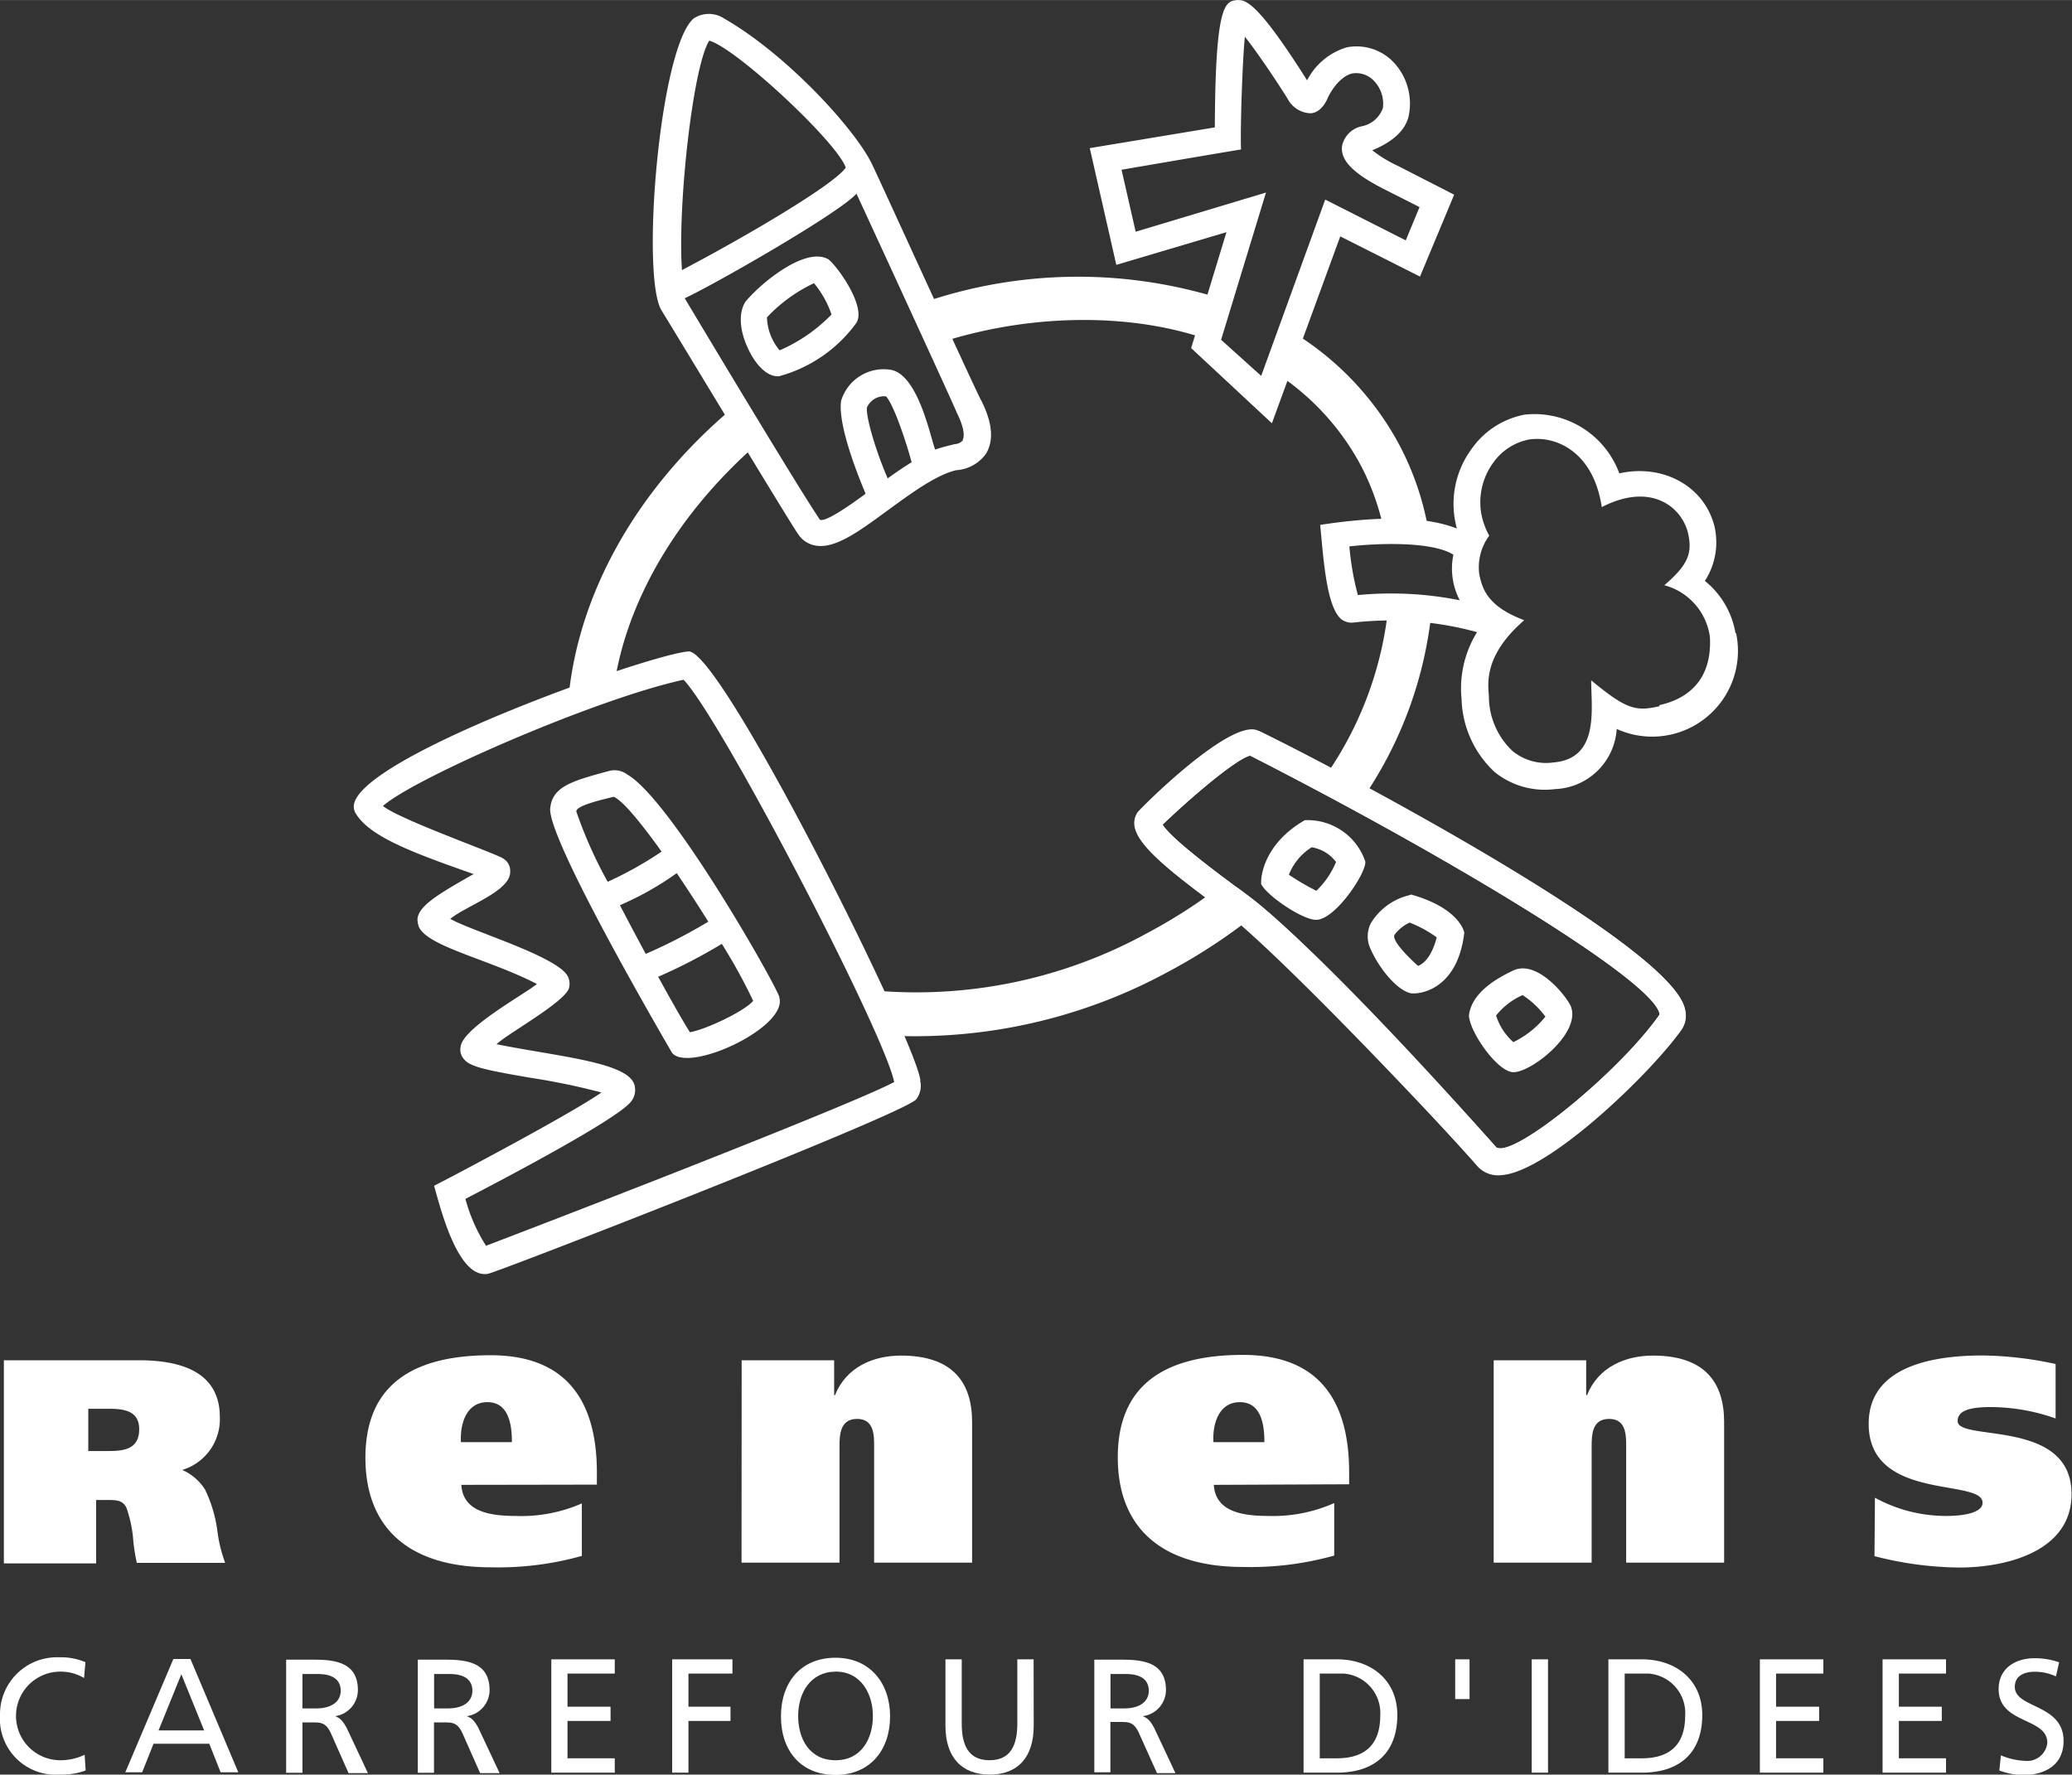 <svg id="Calque_1" data-name="Calque 1" xmlns="http://www.w3.org/2000/svg" width="64.17mm" height="54.97mm" viewBox="0 0 181.9 155.81"><rect x="0" y="0" width="181.9" height="155.81" fill="#333333" stroke="none"/><defs><style>.cls-1{fill:#fff;}</style></defs><title>Plan de travail 1</title><path class="cls-1" d="M12.22,125.48c0,1.77-1.35,1.92-2.72,1.92H7.75v-3.71H9.6c1.35,0,2.62.22,2.62,1.79M19.69,137a12.5,12.5,0,0,1-.6-2.53A11.91,11.91,0,0,0,18,130.78a4.54,4.54,0,0,0-2-1.72,4.65,4.65,0,0,0,3.3-4.63c0-3.34-2.4-5-7.12-5H.34v17.84h8.1V131.7H9.55c.82,0,1.26.1,1.55.68a11.31,11.31,0,0,1,.61,3,17.22,17.22,0,0,0,.3,1.84h7.75Z"/><path class="cls-1" d="M44.94,126.62c0-1.36-.2-3.51-2.15-3.51s-2.42,2.11-2.32,3.51Zm-4.44,3.75c.14,2.22,2.22,2.73,4.74,2.73a13.24,13.24,0,0,0,5.84-1.1v4.61a27.26,27.26,0,0,1-8,1c-7.2,0-11-3.48-11-9.62s3.82-9,11-9c6.89,0,9.32,4.3,9.32,10.3v1.06Z"/><path class="cls-1" d="M65.11,119.43h8.12v3.07h.07c1-2.49,3.38-3.48,5.8-3.48,4.57,0,6.24,2.39,6.24,5.83V137.2h-8.6V127c0-1,0-2.42-1.5-2.42S73.7,126,73.7,127v10.2H65.1Z"/><path class="cls-1" d="M111,126.62c0-1.36-.2-3.51-2.15-3.51s-2.42,2.11-2.32,3.51Zm-4.44,3.75c.14,2.22,2.22,2.73,4.74,2.73a13.25,13.25,0,0,0,5.83-1.13v4.61a27.26,27.26,0,0,1-8,1c-7.2,0-11-3.48-11-9.62s3.82-9,11-9c6.89,0,9.31,4.3,9.31,10.3v1.06Z"/><path class="cls-1" d="M131.13,119.43h8.12v3.07h.07c1-2.49,3.38-3.48,5.8-3.48,4.57,0,6.24,2.39,6.24,5.83V137.2h-8.6V127c0-1,0-2.42-1.5-2.42s-1.53,1.4-1.53,2.42v10.2h-8.6Z"/><path class="cls-1" d="M164.6,131.5a13,13,0,0,0,6.31,1.6c1.43,0,3.14-.27,3.14-1.16,0-2.18-10-.07-10-6.93,0-5.12,5.77-6,10-6a31.39,31.39,0,0,1,6.41.75v4.78a17.28,17.28,0,0,0-5.6-1c-1.47,0-3,.14-3,1.23,0,1.84,10-.27,10,6.41,0,5.08-5.8,6.45-9.86,6.45a30.57,30.57,0,0,1-7.44-1Z"/><path class="cls-1" d="M7.38,147.33a4,4,0,0,0-2.05-.56,3.89,3.89,0,0,0-.07,7.78,4.91,4.91,0,0,0,2.17-.48l.09,1.38a6.21,6.21,0,0,1-2.27.36A4.9,4.9,0,0,1,0,150.62a5,5,0,0,1,4.89-5.11h.37a5.51,5.51,0,0,1,2.24.43Z"/><path class="cls-1" d="M15.92,147l-2,4.93h4Zm-.7-1.34h1.5l4.2,9.95H19.37l-1-2.51H13.48l-1,2.51H11Z"/><path class="cls-1" d="M26.55,150h1.21c1.35,0,2.15-.6,2.15-1.55s-.68-1.47-2-1.47H26.55Zm-1.43-4.28h2.44c2,0,3.86.31,3.86,2.69a2.32,2.32,0,0,1-2,2.27h0c.44.17.65.39,1,1l1.88,4H30.6l-1.53-3.45c-.44-1-.91-1-1.67-1h-.85v4.42H25.12Z"/><path class="cls-1" d="M38.11,150h1.21c1.35,0,2.15-.6,2.15-1.55s-.68-1.47-2-1.47H38.11Zm-1.43-4.28h2.44c2,0,3.86.31,3.86,2.69a2.32,2.32,0,0,1-2,2.27h0c.44.17.66.39,1,1l1.88,4H42.15l-1.53-3.45c-.44-1-.91-1-1.67-1H38.1v4.42H36.68Z"/><polygon class="cls-1" points="48.4 145.69 53.97 145.69 53.97 146.94 49.82 146.94 49.82 149.85 53.6 149.85 53.6 151.1 49.82 151.1 49.82 154.38 53.97 154.38 53.97 155.64 48.4 155.64 48.4 145.69"/><polygon class="cls-1" points="59.01 145.69 64.3 145.69 64.3 146.94 60.44 146.94 60.44 149.85 64.13 149.85 64.13 151.1 60.44 151.1 60.44 155.64 59.01 155.64 59.01 145.69"/><path class="cls-1" d="M73.35,154.55c2.29,0,3.28-1.91,3.28-3.89s-1.08-3.91-3.28-3.89-3.28,1.87-3.28,3.89,1,3.89,3.28,3.89m0-9c3,0,4.79,2.2,4.79,5.15s-1.75,5.14-4.79,5.14-4.79-2.12-4.79-5.14,1.77-5.15,4.79-5.15"/><path class="cls-1" d="M90.75,151.52c0,2.79-1.41,4.29-3.86,4.29S83,154.31,83,151.52v-5.83h1.43v5.64c0,1.91.6,3.22,2.44,3.22s2.44-1.31,2.44-3.22v-5.64h1.43Z"/><path class="cls-1" d="M97.49,150H98.7c1.35,0,2.15-.6,2.15-1.55s-.68-1.47-2-1.47H97.49Zm-1.42-4.28H98.5c2,0,3.86.31,3.86,2.69a2.32,2.32,0,0,1-2.05,2.27h0c.44.17.66.39,1,1l1.88,4h-1.62L100,152.19c-.44-1-.91-1-1.67-1h-.85v4.42H96.07Z"/><path class="cls-1" d="M115.86,154.38h1.5c2.45,0,3.81-1.18,3.81-3.75a3.47,3.47,0,0,0-3.24-3.69h-2.07Zm-1.42-8.69h2.93c3,0,5.3,1.82,5.3,4.89,0,3.33-2,5.06-5.3,5.06h-2.93Z"/><rect class="cls-1" x="127.75" y="145.69" width="1.26" height="3.49"/><rect class="cls-1" x="134.47" y="145.69" width="1.43" height="9.95"/><path class="cls-1" d="M142.63,154.38h1.5c2.45,0,3.81-1.18,3.81-3.75a3.47,3.47,0,0,0-3.24-3.69h-2.07Zm-1.43-8.69h2.94c3,0,5.3,1.82,5.3,4.89,0,3.33-2,5.06-5.3,5.06H141.2Z"/><polygon class="cls-1" points="154.5 145.69 160.07 145.69 160.07 146.94 155.92 146.94 155.92 149.85 159.7 149.85 159.7 151.1 155.92 151.1 155.92 154.38 160.07 154.38 160.07 155.64 154.5 155.64 154.5 145.69"/><polygon class="cls-1" points="165.27 145.69 170.84 145.69 170.84 146.94 166.7 146.94 166.7 149.85 170.47 149.85 170.47 151.1 166.7 151.1 166.7 154.38 170.84 154.38 170.84 155.64 165.27 155.64 165.27 145.69"/><path class="cls-1" d="M180.49,147.19a4.39,4.39,0,0,0-1.87-.41c-.8,0-1.74.29-1.74,1.33,0,1.91,4.28,1.47,4.28,4.75,0,2.12-1.64,3-3.64,3a6.65,6.65,0,0,1-2-.41l.14-1.33a6,6,0,0,0,2.07.48,1.78,1.78,0,0,0,2-1.54V153c0-2.22-4.27-1.61-4.27-4.7,0-1.77,1.4-2.71,3.19-2.71a6.64,6.64,0,0,1,2.12.36Z"/><path class="cls-1" d="M121.89,53.22a31.49,31.49,0,0,1-5.74,15.21l3.38,1.82a35.38,35.38,0,0,0,6.17-16.8,30.29,30.29,0,0,0-3.81-.22m-.38-6.59a23,23,0,0,1,3.94.2,25.24,25.24,0,0,0-2.6-7.78A26,26,0,0,0,112.8,28.75l-1.25,3.7a22.11,22.11,0,0,1,7.91,8.4,21.46,21.46,0,0,1,2.05,5.78M106.8,78.06a46.07,46.07,0,0,1-6.1,3.87,42.07,42.07,0,0,1-24.32,5c.69,1.47,1.3,2.82,1.81,4a46.57,46.57,0,0,0,24.31-5.58,49.62,49.62,0,0,0,7.5-4.89c-.47-.39-.91-.73-1.28-1s-1-.78-1.89-1.4M106,29.83l1-3.67a41.83,41.83,0,0,0-26,.42l1.55,3.49c8.25-2.66,17.09-2.54,23.54-.24M49.91,61.68c1.38-.53,2.74-1,4-1.46C55,52.83,59.36,45.22,66.44,39a36.49,36.49,0,0,0-2-3.28c-8.79,7.35-13.85,16.82-14.57,26"/><path class="cls-1" d="M131.4,100.78c-2.5-2.78-17-18.78-22-22.26-.18-.14-.54-.41-1-.74-3.65-2.69-5.78-4.49-6.34-5.38,3-2.86,6.59-5.82,7.69-6.06,17.16,8.75,35.64,19.84,35.95,22.73-3.49,5-12.61,12.45-14.26,11.7M147.9,88.52c-1.46-5.82-31.39-21.3-37.37-24.34h-.17c-1.57-.51-5.05,1.86-10.35,7l-.09.09-.07.11c-1.14,1.76,1.29,4,7.15,8.29l1,.73c4.86,3.4,19.65,19.62,21.71,22a2.43,2.43,0,0,0,2.06.78c4.2-.25,13.29-9.1,15.86-12.78a2.13,2.13,0,0,0,.29-1.79"/><path class="cls-1" d="M131.4,100.78c-2.5-2.83-16.6-18.65-23-23-3.64-2.7-5.78-4.49-6.34-5.38,3-2.86,6.59-5.82,7.69-6.06,17.16,8.75,35.64,19.84,35.95,22.73-3.49,5-12.61,12.45-14.26,11.7M147.9,88.52c-1.56-6.18-35.69-23.67-37.54-24.41-2.44-.93-10.23,6.82-10.51,7.24-1.06,1.81,1.29,4,7.15,8.29,5.17,3.79,20.63,20.35,22.69,22.68a2.43,2.43,0,0,0,2.06.78c4.2-.25,13.29-9.1,15.86-12.78a2.12,2.12,0,0,0,.29-1.79"/><path class="cls-1" d="M115.58,78.22a22.72,22.72,0,0,1-2.43-1.42,5,5,0,0,1,2-2.41,3.34,3.34,0,0,1,2.14,1.29,7.44,7.44,0,0,1-1.74,2.54m-1-6.21c-3.49,2-3.9,4.85-3.83,5.62.6,1.11,3.67,3.13,4.81,3.13,1.74,0,4.53-4.3,4.32-5.15a5.35,5.35,0,0,0-5.29-3.6"/><path class="cls-1" d="M124.5,84.81c-.77-.68-2.34-2.22-2.08-2.73A3.45,3.45,0,0,1,123.75,81a10.57,10.57,0,0,1,2.38,1.3c-.18.71-.66,2.12-1.63,2.5m-.66-6.23A5.42,5.42,0,0,0,120.38,81a2.54,2.54,0,0,0-.11,2.2c.71,1.7,2.31,3.71,3.56,4,.53.12,4.1-.08,4.72-5.31-.05-.27-.62-2.22-4.7-3.36"/><path class="cls-1" d="M132.86,91.5a5.22,5.22,0,0,1-1.52-2.34,6.14,6.14,0,0,1,2.33-1.79,7.65,7.65,0,0,1,2,1.89,8.2,8.2,0,0,1-2.8,2.23m5.07-3.06c-.34-.88-3-4.27-5.14-3.2-1.14.55-3.57,1.79-3.84,3.9,0,1.34,2.35,4.82,3.8,5s6-3.29,5.17-5.7"/><path class="cls-1" d="M84.55,38.63a1,1,0,0,1-.73.36s-1.26.3-1.72.48c-.4-1-1.47-6.54-3.87-7a3.9,3.9,0,0,0-4.39,2.72c-.28,2,1.25,6,2.15,8.16-1.46,1.07-3.45,2.46-4,2.29h0C70.18,43,61.43,28.39,60.11,26.18,62.49,25.1,73.62,18.75,75.19,17,77.73,22.5,83.94,36,84,36.24c.82,1.64.59,2.25.51,2.39M77.93,42c-.9-2.06-1.88-5.13-1.83-6.2a1.63,1.63,0,0,1,1.69-1c.77.87,1.93,4.58,2.24,5.78-.7.43-1.4.91-2.1,1.42M62.25,3.56c2.32.61,11.2,8.87,12,11.15-1,1.48-8.67,6-14.38,9-.4-5.83,1-18.11,2.42-20.18M76.5,14.3C74.94,11.19,69,4.73,63.57,1.62a2.42,2.42,0,0,0-2.68,0c-3,2.59-4.64,22.61-2.82,25.62.82,1.31,11.26,18.62,12,19.66a2.29,2.29,0,0,0,1.54,1c1.71.29,3.75-1.21,6.33-3.1,2-1.46,4.24-3.11,6-3.52a3.47,3.47,0,0,0,2.62-1.45c.7-1.14.57-2.7-.4-4.64C86,35.07,77.33,16,76.5,14.3M68.44,30.75a4.71,4.71,0,0,1-1.11-2.89,13.58,13.58,0,0,1,4.13-3A8.65,8.65,0,0,1,73,27.61a14.32,14.32,0,0,1-4.54,3.14m4.24-8c-2-1.11-5.86,2.07-7.21,3.68-.38.47-1,2.1.5,4.79.59,1,1.45,1.88,2.4,1.81a12.38,12.38,0,0,0,6.78-4.67c.91-1.37-1.58-4.92-2.48-5.63"/><path class="cls-1" d="M145.69,62c-2.06.48-2.9.3-6-2.27,0,2.53.74,6.87-3.31,7.21a4.63,4.63,0,0,1-3.59-1,6.59,6.59,0,0,1-2.08-4.82c-.1-1.23-.39-3.63,3.1-6.67-3.17-1.19-3.66-2.68-3.94-4a4.65,4.65,0,0,1,.87-3.42,6.43,6.43,0,0,1-.71-2,5.91,5.91,0,0,1,1.09-4.45,5,5,0,0,1,3.15-2c2.26-.33,5.6,1,6.35,5.94,4.33-2.23,7,0,7.56,2.24.41,1.76.07,2.79-2.07,4.62a5.45,5.45,0,0,1,4,4.53c.19,3.29-1.42,5.33-4.44,6M119.2,52.22a24.72,24.72,0,0,1-.74-4.25c3.07-.34,7.41-.37,9.13.73a6.05,6.05,0,0,0,.56,4,30.68,30.68,0,0,0-9-.45m33.21,3.35A7.48,7.48,0,0,0,149.67,51a6.22,6.22,0,0,0,.84-4.8c-.91-3.6-4.62-5.49-8.35-4.64a7.94,7.94,0,0,0-8.31-5.16,7.36,7.36,0,0,0-4.65,3,8.12,8.12,0,0,0-1.3,7c-3.58-1.41-8.94-.78-12-.32.32,3.43.59,7.14,1.82,8.26a1.49,1.49,0,0,0,1.08.32,28.73,28.73,0,0,1,10.87.84,9.38,9.38,0,0,0-1.36,5.87,9.1,9.1,0,0,0,2.9,6.41,7,7,0,0,0,5.3,1.5A5.64,5.64,0,0,0,141.93,64a7.53,7.53,0,0,0,10.48-8.42"/><path class="cls-1" d="M42.69,109.41a14.64,14.64,0,0,1-1.83-4.15c3.43-1.78,13-6.81,14.48-8.47a1.64,1.64,0,0,0,.36-1.53c-.55-2-6.63-2.48-12.11-3.58,1-.94,5.64-3.49,6.32-4.81a1.43,1.43,0,0,0,0-1c-.55-1.79-8.52-4.11-10.38-5.2,1.52-1.21,5.29-2.43,5.26-4.14a1.26,1.26,0,0,0-.7-1.2c-.75-.46-9.14-3.44-10.47-4.57,2.84-2.49,18.74-9.42,26.39-11.08C63.23,63,77.6,90.58,78.5,95c-3.18,1.71-23.07,9.5-35.81,14.37M80.8,94.85c-.42-3.52-17.24-37.29-20.29-37.66-3.13.12-29.44,9.38-29.45,13.62a1.1,1.1,0,0,0,.19.64c1.23,2,4.92,3.4,10.33,5.29-3.16,1.79-4.78,2.77-4.93,3.92a2,2,0,0,0,.13.73c.79,1.73,6.22,2.86,10.35,5-.76.71-6.49,3.82-6.69,5.5a1.25,1.25,0,0,0,.21,1c.5.72,1.59,1,6,1.75a59.31,59.31,0,0,1,6.15,1.28c-2.71,1.89-12.62,7.13-14.69,8.19.64,2.3,2.15,8.18,4.73,7.73,1-.2,35.8-13.73,37.57-15.29a1.92,1.92,0,0,0,.37-1.67"/><path class="cls-1" d="M60.55,90.6c-.48-.75-1.53-2.58-2.77-4.84a47.82,47.82,0,0,0,5.59-2.89,49.09,49.09,0,0,1,2.75,5c-.75.92-4.27,2.57-5.58,2.76M53.87,69.95c.79.33,2.4,2.29,4.21,4.82a32.79,32.79,0,0,1-4.73,2.65,38.21,38.21,0,0,1-2.75-6.16c-.09-.52,2.27-1.06,3.27-1.3m.54,9.52a26.42,26.42,0,0,0,5-2.82c.94,1.39,1.89,2.85,2.77,4.26a46.46,46.46,0,0,1-5.49,2.83c-.75-1.39-1.52-2.84-2.26-4.26m14,8.07C68,86.22,58.86,70.17,55.07,68a1.87,1.87,0,0,0-1.68-.29c-3.37.9-4.9,1.41-5.09,3.27C48.1,73.84,58.93,92.31,59,92.44c1.48,1.81,10.29-2.29,9.4-4.91"/><path class="cls-1" d="M110.72,33l-3.52-3.17,3.94-12.93L99.7,20.34,98.46,14.9s8.72-1.5,10.49-1.78c-.08-1.61.12-7.89.34-9.9,1,1.27,2.51,3.47,3.74,5.43a2.36,2.36,0,0,0,2,1.29c.4,0,1.07-.26,1.54-1.36.23-.53,1.07-1.9,2.16-2.14a2.15,2.15,0,0,1,2,.78,2.86,2.86,0,0,1,.67,2.27,2.47,2.47,0,0,1-1.79,1.58,2.23,2.23,0,0,0-1.79,1.73c-.17,1.29,1,2.45,3.8,3.86l3,1.52-1.21,2.92-7.07-3.58Zm15.91-16.44-3.91-2a11.27,11.27,0,0,1-2.25-1.37h0c1.77-.72,3-1.77,3.23-3.18a5.3,5.3,0,0,0-1.33-4.52,4.49,4.49,0,0,0-4.13-1.34,5.76,5.76,0,0,0-3.49,2.9C110.19-.17,109.27,0,108.58,0c-1,.14-1.89.21-1.93,11.18L95.67,13,98,23.25l9.67-2.87-3.1,10.18,7.09,6.6,6-16.41,7,3.53,3-7.19Z"/></svg>